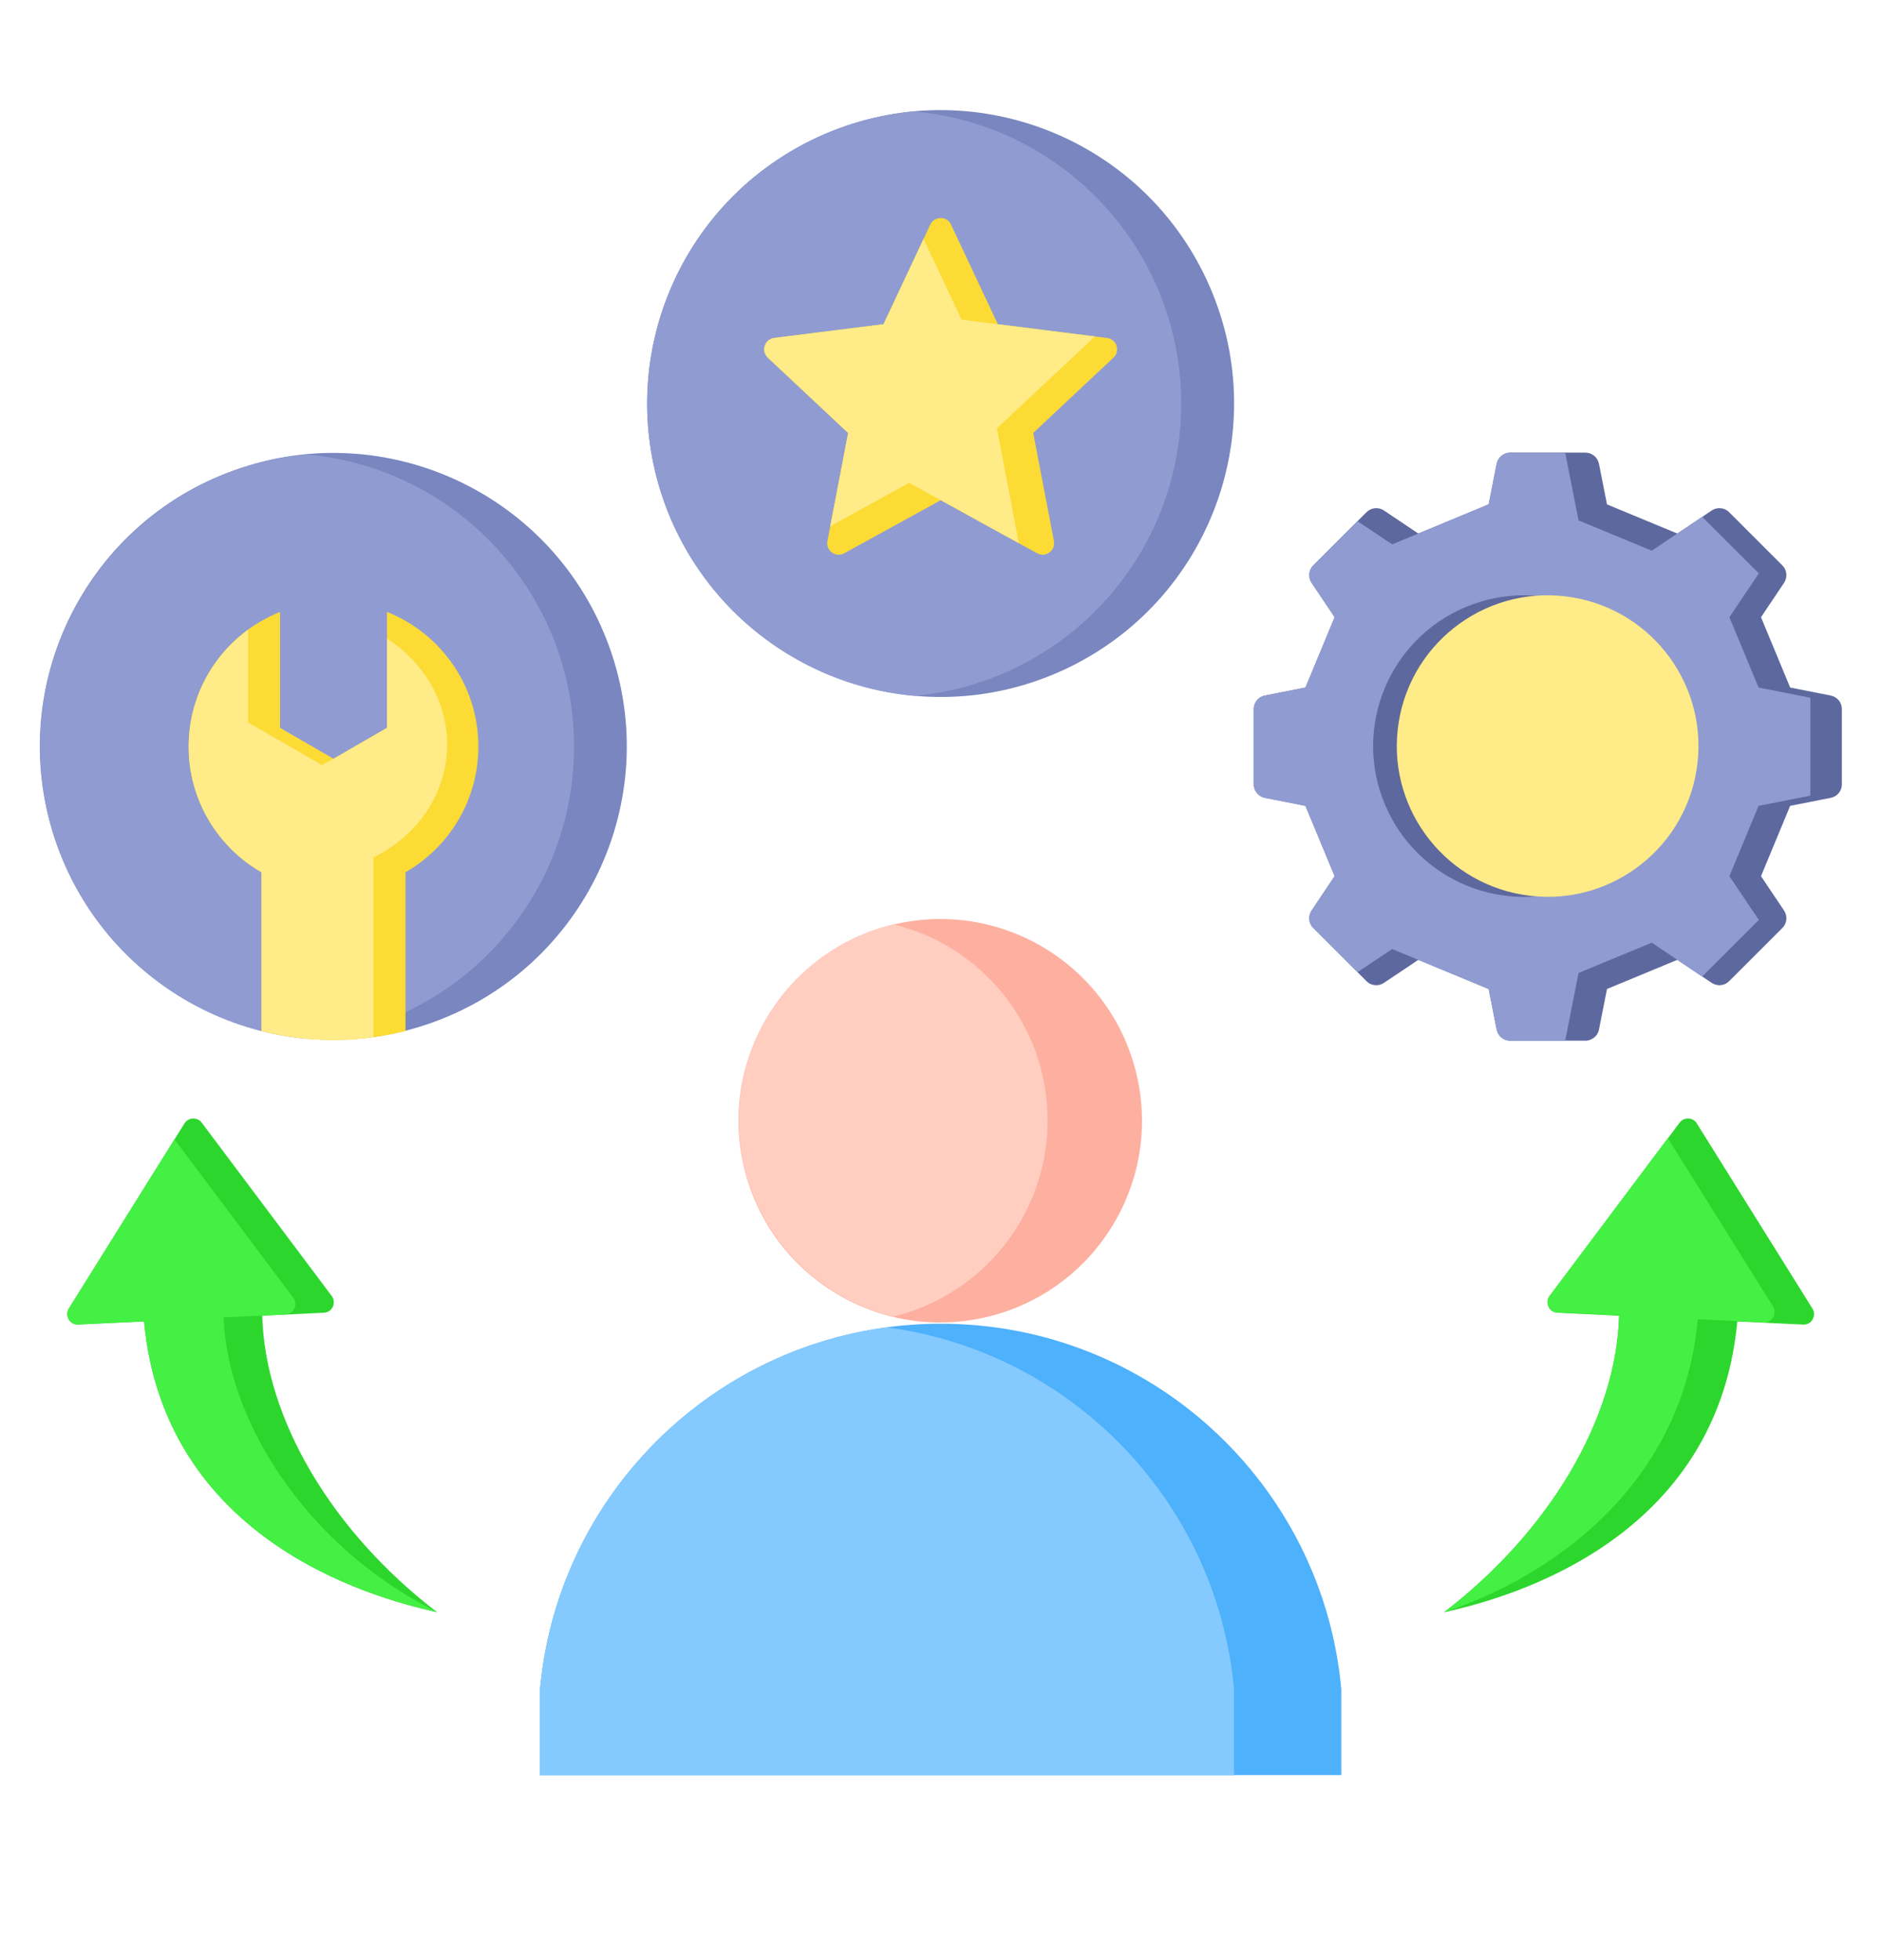 <svg width="24" height="25" viewBox="0 0 24 25" fill="none" xmlns="http://www.w3.org/2000/svg">
<g id="Frame" clipPath="url(#clip0_7072_49270)">
<g id="Group">
<path id="Vector" d="M5.512 13.042C7.457 12.345 8.47 10.203 7.773 8.258C7.076 6.312 4.935 5.3 2.989 5.997C1.043 6.693 0.031 8.835 0.728 10.78C1.424 12.726 3.566 13.739 5.512 13.042Z" fill="#7986BF"/>
<path id="Vector_2" fillRule="evenodd" clipRule="evenodd" d="M3.916 13.25C2.007 13.079 0.511 11.476 0.511 9.523C0.511 7.571 2.007 5.968 3.916 5.797C5.824 5.968 7.32 7.571 7.32 9.523C7.32 11.476 5.824 13.079 3.916 13.25Z" fill="#909CD1"/>
<path id="Vector_3" fillRule="evenodd" clipRule="evenodd" d="M3.335 13.15V11.125C2.78 10.806 2.406 10.208 2.406 9.522C2.406 8.743 2.889 8.076 3.571 7.805V9.283L4.253 9.677L4.935 9.283V7.805C5.618 8.076 6.1 8.743 6.1 9.522C6.1 10.208 5.726 10.806 5.171 11.125V13.15C4.877 13.224 4.57 13.264 4.253 13.264C3.936 13.264 3.629 13.224 3.335 13.15Z" fill="#FCDB35"/>
<path id="Vector_4" fillRule="evenodd" clipRule="evenodd" d="M3.335 13.151V11.126C2.78 10.807 2.406 10.209 2.406 9.523C2.406 8.91 2.704 8.367 3.164 8.031V9.214L4.106 9.758L4.253 9.678L4.935 9.284V8.144C6.042 8.876 5.921 10.36 4.763 10.936V13.23C4.594 13.253 4.424 13.265 4.253 13.265C3.944 13.265 3.635 13.227 3.335 13.151L3.335 13.151Z" fill="#FFEB87"/>
<path id="Vector_5" d="M13.571 8.541C15.445 7.67 16.259 5.446 15.389 3.571C14.519 1.697 12.294 0.883 10.42 1.753C8.545 2.623 7.731 4.848 8.601 6.722C9.471 8.596 11.696 9.411 13.571 8.541Z" fill="#7986BF"/>
<g id="Group_2">
<path id="Vector_6" fillRule="evenodd" clipRule="evenodd" d="M22.155 16.854C21.883 19.781 18.987 20.431 18.416 20.564C19.756 19.537 20.611 18.099 20.648 16.781L19.862 16.743C19.838 16.742 19.814 16.735 19.794 16.721C19.774 16.708 19.758 16.689 19.748 16.666C19.737 16.645 19.733 16.62 19.735 16.596C19.738 16.572 19.747 16.549 19.762 16.529L21.419 14.319C21.432 14.302 21.449 14.287 21.468 14.278C21.488 14.269 21.51 14.265 21.532 14.266C21.553 14.266 21.575 14.273 21.593 14.284C21.612 14.294 21.628 14.31 21.639 14.329L23.113 16.69C23.14 16.733 23.141 16.784 23.115 16.828C23.103 16.85 23.085 16.867 23.064 16.879C23.042 16.89 23.018 16.896 22.993 16.894L22.155 16.854L22.155 16.854Z" fill="#2DD62D"/>
<path id="Vector_7" fillRule="evenodd" clipRule="evenodd" d="M21.651 16.826C21.435 19.161 19.46 20.23 18.416 20.561C19.756 19.534 20.611 18.096 20.648 16.778L19.862 16.74C19.838 16.739 19.814 16.732 19.794 16.718C19.774 16.705 19.758 16.686 19.748 16.663C19.737 16.642 19.733 16.617 19.735 16.593C19.738 16.569 19.747 16.546 19.762 16.526L21.269 14.516L22.61 16.663C22.623 16.683 22.63 16.707 22.63 16.732C22.631 16.756 22.624 16.78 22.612 16.801C22.599 16.822 22.582 16.84 22.561 16.851C22.539 16.863 22.515 16.868 22.491 16.867L21.651 16.826L21.651 16.826Z" fill="#43F043"/>
<path id="Vector_8" fillRule="evenodd" clipRule="evenodd" d="M1.837 16.854C2.108 19.781 5.005 20.431 5.576 20.564C4.235 19.537 3.38 18.099 3.344 16.781L4.129 16.743C4.154 16.742 4.177 16.735 4.198 16.721C4.218 16.708 4.234 16.689 4.244 16.666C4.255 16.645 4.259 16.62 4.256 16.596C4.254 16.572 4.245 16.549 4.23 16.529L2.573 14.319C2.56 14.302 2.543 14.287 2.523 14.278C2.504 14.269 2.482 14.265 2.46 14.266C2.438 14.266 2.417 14.273 2.398 14.284C2.379 14.294 2.364 14.31 2.352 14.329L0.878 16.69C0.865 16.71 0.858 16.734 0.857 16.759C0.857 16.783 0.864 16.807 0.876 16.828C0.888 16.85 0.906 16.867 0.928 16.879C0.949 16.89 0.974 16.896 0.998 16.894L1.837 16.854L1.837 16.854Z" fill="#2DD62D"/>
<path id="Vector_9" fillRule="evenodd" clipRule="evenodd" d="M1.837 16.852C2.108 19.779 5.005 20.429 5.576 20.562C3.855 19.702 2.888 18.06 2.853 16.803L3.639 16.765C3.664 16.764 3.687 16.756 3.707 16.743C3.727 16.729 3.743 16.71 3.753 16.688C3.764 16.666 3.768 16.642 3.766 16.618C3.763 16.593 3.754 16.57 3.739 16.551L2.225 14.531L0.878 16.688C0.865 16.709 0.858 16.732 0.858 16.757C0.857 16.781 0.864 16.805 0.877 16.826C0.889 16.848 0.906 16.865 0.928 16.877C0.95 16.889 0.974 16.894 0.998 16.892L1.837 16.852L1.837 16.852Z" fill="#43F043"/>
<path id="Vector_10" fillRule="evenodd" clipRule="evenodd" d="M11.996 16.883C14.672 16.883 16.87 18.932 17.105 21.547V22.64H6.886V21.547C7.122 18.932 9.319 16.883 11.996 16.883Z" fill="#4EB1FC"/>
<path id="Vector_11" fillRule="evenodd" clipRule="evenodd" d="M15.737 22.642H6.886V21.549C7.102 19.16 8.953 17.244 11.312 16.93C13.67 17.244 15.522 19.16 15.737 21.549V22.642H15.737Z" fill="#85CAFF"/>
</g>
<path id="Vector_12" d="M12.551 16.805C13.937 16.495 14.811 15.12 14.501 13.734C14.192 12.347 12.817 11.474 11.43 11.784C10.044 12.093 9.171 13.468 9.48 14.854C9.789 16.241 11.164 17.114 12.551 16.805Z" fill="#FDB0A0"/>
<path id="Vector_13" fillRule="evenodd" clipRule="evenodd" d="M11.391 16.791C10.262 16.519 9.423 15.502 9.423 14.29C9.423 13.077 10.262 12.061 11.391 11.789C12.521 12.061 13.359 13.077 13.359 14.29C13.359 15.502 12.521 16.519 11.391 16.791Z" fill="#FFCEC0"/>
<path id="Vector_14" fillRule="evenodd" clipRule="evenodd" d="M21.39 6.805L21.827 6.512C21.861 6.488 21.903 6.478 21.944 6.482C21.985 6.486 22.023 6.504 22.052 6.534L22.728 7.21C22.758 7.239 22.776 7.277 22.78 7.318C22.784 7.359 22.773 7.4 22.75 7.435L22.457 7.872L22.829 8.769L23.345 8.871C23.386 8.879 23.422 8.9 23.448 8.932C23.475 8.964 23.489 9.004 23.488 9.045V10.002C23.489 10.043 23.475 10.083 23.448 10.115C23.422 10.147 23.386 10.168 23.345 10.176L22.829 10.278L22.457 11.175L22.75 11.612C22.773 11.646 22.784 11.688 22.78 11.729C22.776 11.77 22.758 11.808 22.728 11.837L22.052 12.513C22.023 12.543 21.985 12.561 21.944 12.565C21.903 12.569 21.861 12.558 21.827 12.535L21.39 12.242L20.493 12.614L20.391 13.13C20.384 13.171 20.362 13.207 20.33 13.233C20.298 13.259 20.258 13.274 20.217 13.273H19.26C19.219 13.274 19.179 13.259 19.147 13.233C19.115 13.207 19.094 13.171 19.086 13.13L18.984 12.614L18.087 12.242L17.65 12.535C17.616 12.558 17.575 12.569 17.534 12.565C17.492 12.561 17.454 12.543 17.425 12.513L16.749 11.837C16.719 11.808 16.701 11.77 16.697 11.729C16.693 11.688 16.704 11.646 16.727 11.612L17.02 11.175L16.648 10.278L16.132 10.176C16.091 10.168 16.055 10.147 16.029 10.115C16.003 10.083 15.988 10.043 15.989 10.002V9.045C15.988 9.004 16.003 8.964 16.029 8.932C16.055 8.9 16.091 8.879 16.132 8.871L16.648 8.769L17.02 7.872L16.727 7.435C16.703 7.4 16.693 7.359 16.697 7.318C16.701 7.277 16.719 7.239 16.749 7.21L17.425 6.534C17.454 6.504 17.492 6.486 17.533 6.482C17.574 6.478 17.616 6.488 17.65 6.512L18.087 6.805L18.984 6.433L19.086 5.917C19.094 5.876 19.115 5.84 19.147 5.814C19.179 5.787 19.219 5.773 19.26 5.773H20.217C20.258 5.773 20.298 5.787 20.33 5.814C20.362 5.84 20.383 5.876 20.391 5.917L20.493 6.433L21.39 6.805H21.39Z" fill="#5D689E"/>
<path id="Vector_15" fillRule="evenodd" clipRule="evenodd" d="M21.39 6.805L21.707 6.592L22.429 7.313L22.054 7.872L22.426 8.769L23.086 8.899V10.148L22.426 10.278L22.054 11.175L22.429 11.733L21.707 12.455L21.064 12.023L20.13 12.41L19.96 13.273H19.26C19.219 13.274 19.179 13.259 19.147 13.233C19.115 13.207 19.094 13.171 19.086 13.13L18.984 12.614L17.753 12.104L17.311 12.4L16.749 11.837C16.719 11.808 16.701 11.77 16.697 11.729C16.693 11.688 16.704 11.646 16.727 11.612L17.02 11.175L16.648 10.278L16.132 10.176C16.091 10.168 16.055 10.147 16.029 10.115C16.002 10.083 15.988 10.043 15.989 10.002V9.045C15.988 9.004 16.002 8.964 16.029 8.932C16.055 8.9 16.091 8.878 16.132 8.871L16.648 8.769L17.02 7.872L16.727 7.435C16.704 7.4 16.693 7.359 16.697 7.318C16.701 7.277 16.719 7.239 16.749 7.21L17.311 6.647L17.753 6.943L18.087 6.805L18.984 6.433L19.086 5.917C19.094 5.876 19.115 5.84 19.147 5.814C19.179 5.787 19.219 5.773 19.26 5.773H19.96L20.13 6.637L21.064 7.024L21.39 6.805V6.805Z" fill="#909CD1"/>
<path id="Vector_16" d="M20.176 11.29C21.156 10.881 21.618 9.754 21.208 8.774C20.798 7.794 19.672 7.332 18.692 7.742C17.712 8.152 17.25 9.279 17.66 10.258C18.07 11.238 19.196 11.7 20.176 11.29Z" fill="#5D689E"/>
<path id="Vector_17" d="M21.634 9.827C21.806 8.779 21.096 7.79 20.047 7.618C18.999 7.446 18.01 8.156 17.838 9.204C17.666 10.252 18.377 11.241 19.425 11.413C20.473 11.585 21.462 10.875 21.634 9.827Z" fill="#FFEB87"/>
<path id="Vector_18" fillRule="evenodd" clipRule="evenodd" d="M11.658 8.875C9.75 8.704 8.254 7.101 8.254 5.148C8.254 3.196 9.75 1.593 11.658 1.422C13.567 1.593 15.063 3.196 15.063 5.148C15.063 7.101 13.567 8.704 11.658 8.875Z" fill="#909CD1"/>
<path id="Vector_19" fillRule="evenodd" clipRule="evenodd" d="M12.128 2.865L12.725 4.136L14.117 4.311C14.145 4.314 14.171 4.325 14.193 4.343C14.214 4.36 14.23 4.384 14.238 4.41C14.247 4.437 14.248 4.465 14.241 4.492C14.235 4.519 14.22 4.544 14.199 4.562L13.176 5.522L13.44 6.901C13.45 6.958 13.429 7.013 13.382 7.047C13.335 7.081 13.276 7.084 13.225 7.056L11.996 6.38L10.767 7.056C10.716 7.084 10.657 7.081 10.61 7.047C10.563 7.013 10.541 6.958 10.552 6.901L10.816 5.522L9.792 4.562C9.75 4.523 9.735 4.466 9.753 4.41C9.771 4.355 9.817 4.318 9.874 4.311L11.267 4.136L11.863 2.865C11.888 2.813 11.938 2.781 11.996 2.781C12.054 2.781 12.104 2.813 12.128 2.865H12.128Z" fill="#FCDB35"/>
<path id="Vector_20" fillRule="evenodd" clipRule="evenodd" d="M12.993 6.928L11.996 6.379L11.594 6.158L10.588 6.712L10.816 5.522L9.792 4.562C9.75 4.522 9.735 4.465 9.753 4.41C9.771 4.355 9.817 4.317 9.874 4.31L11.267 4.135L11.778 3.047L12.262 4.077L13.963 4.291L12.713 5.464L12.993 6.928L12.993 6.928Z" fill="#FFEB87"/>
</g>
</g>
<defs>
<clipPath id="clip0_7072_49270">
<rect width="24" height="24" fill="white" transform="translate(0 0.023)"/>
</clipPath>
</defs>
</svg>
